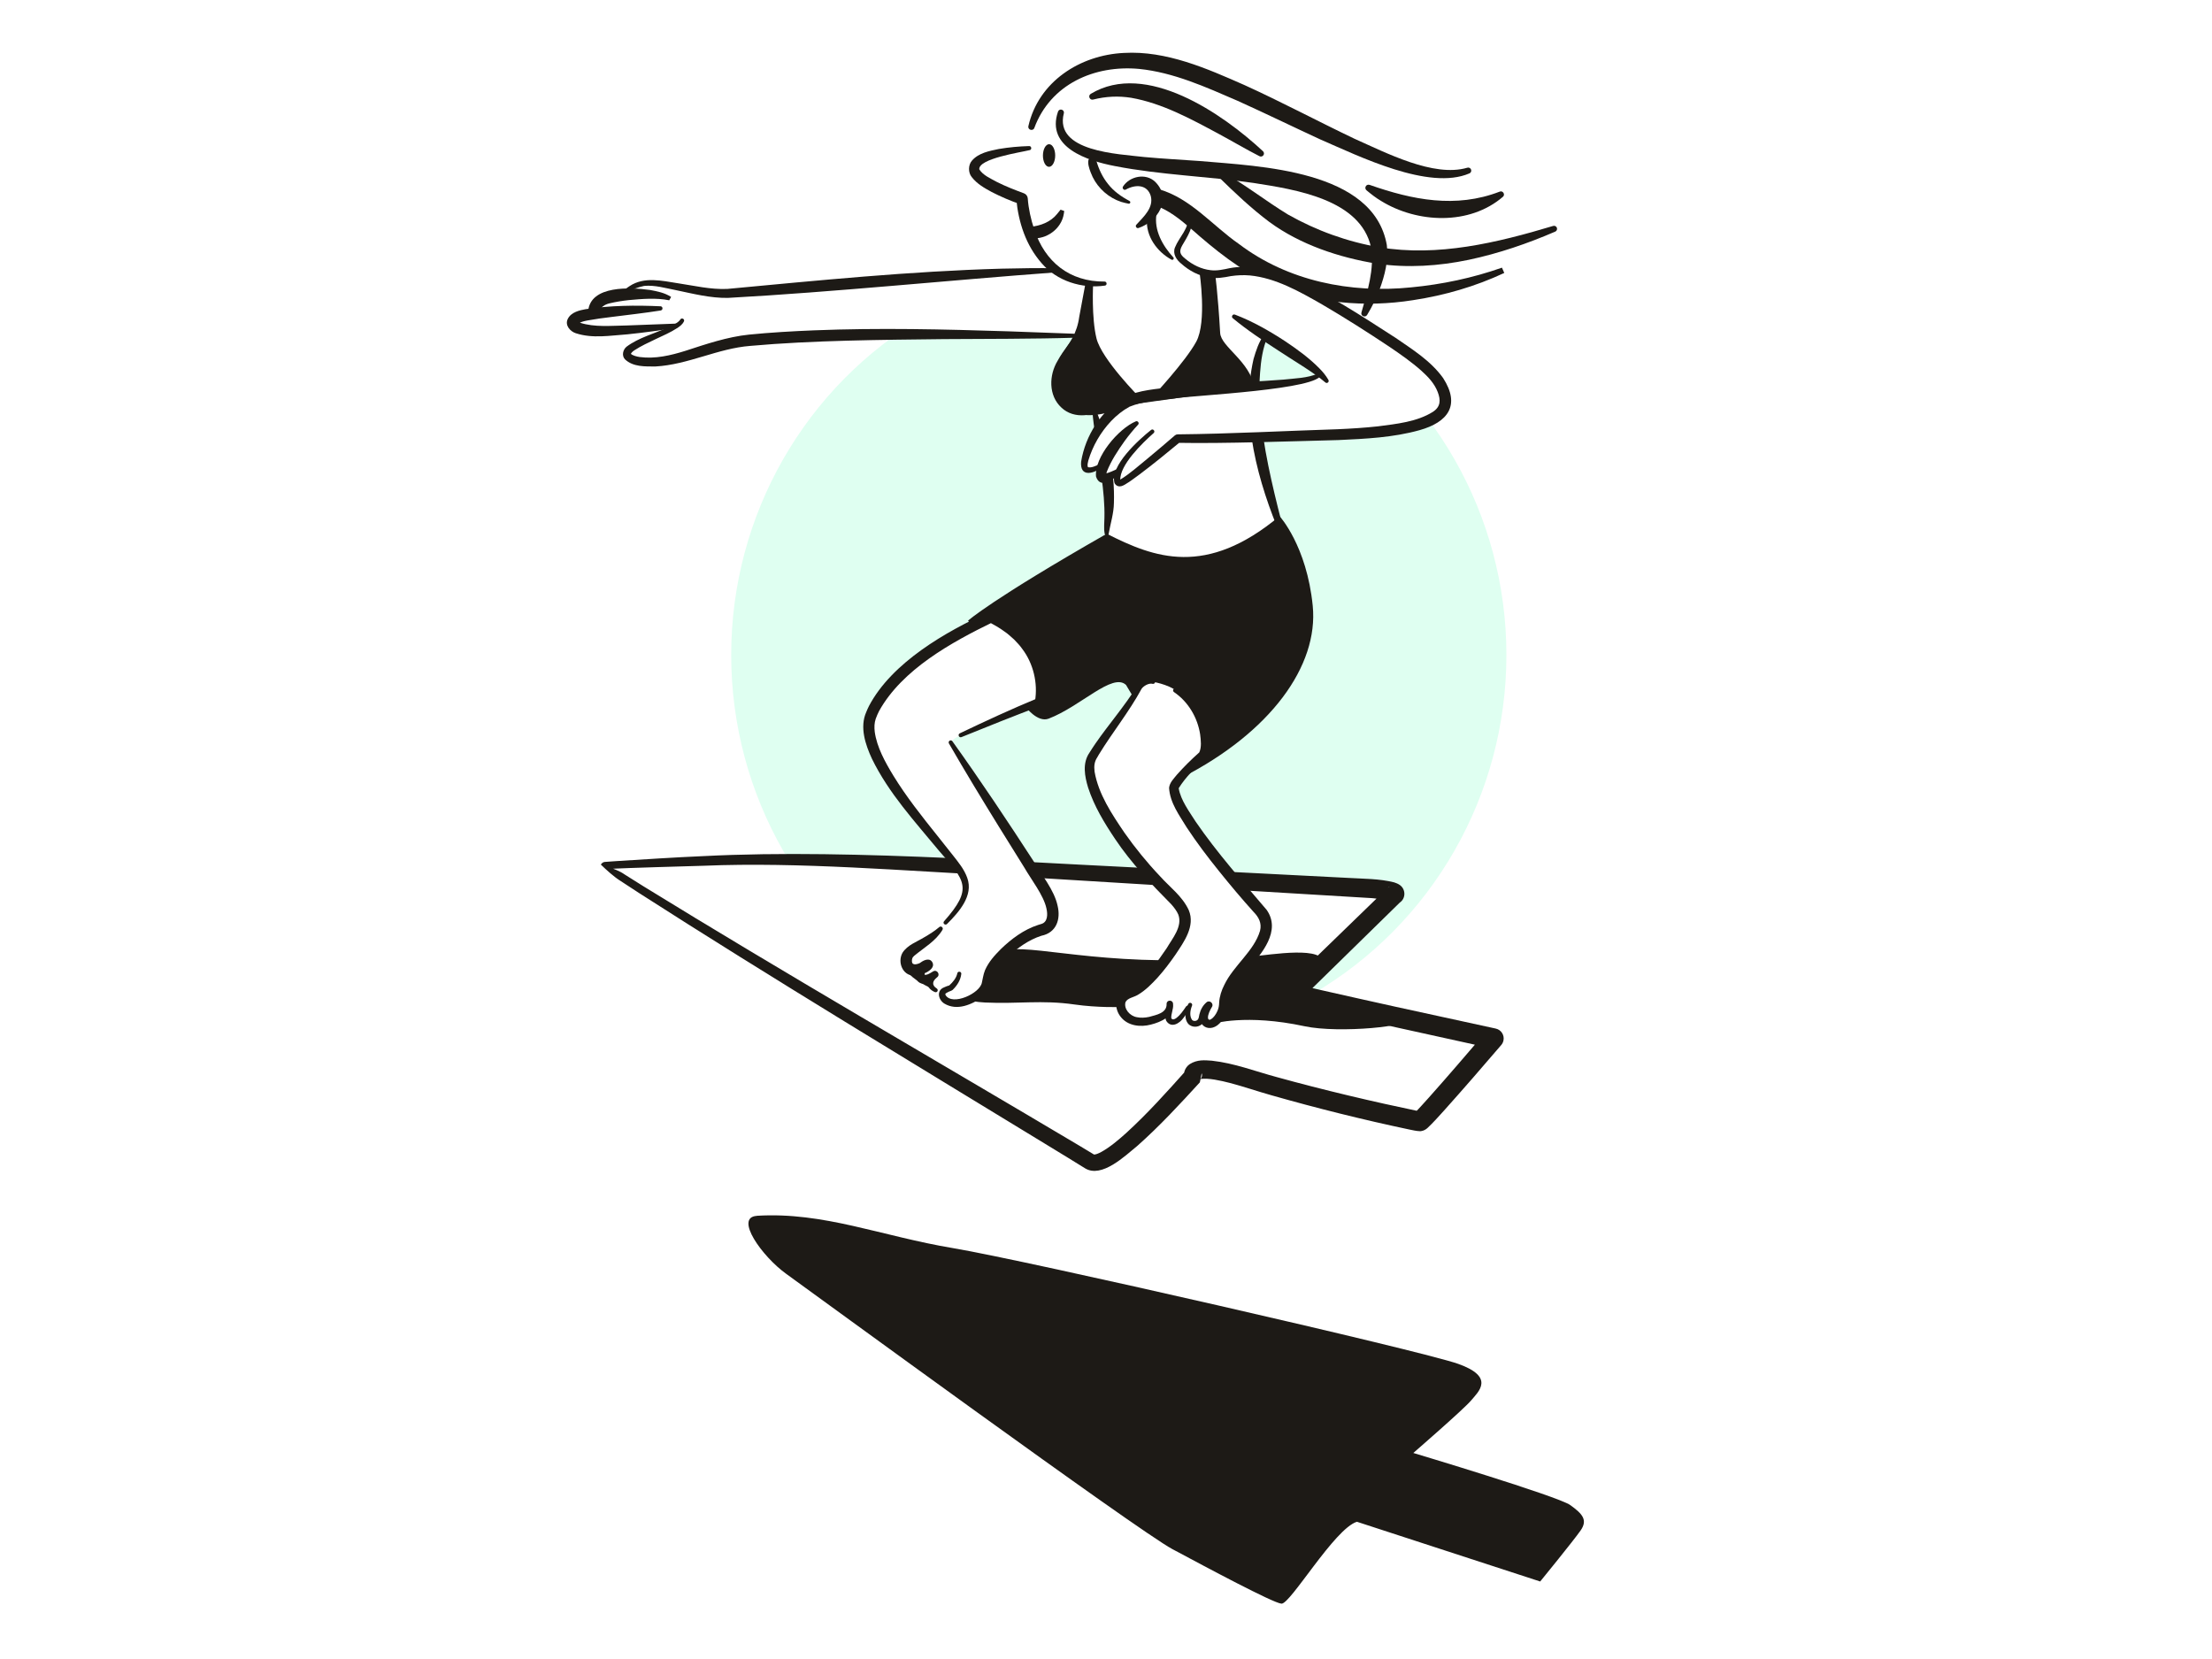 <svg width="400" height="300" viewBox="0 0 400 300" fill="none" xmlns="http://www.w3.org/2000/svg">
<g clip-path="url(#clip0_1371_56282)">
<g filter="url(#filter0_g_1371_56282)">
<ellipse cx="202.315" cy="118.441" rx="70.091" ry="70.777" fill="#DFFFF1"/>
</g>
<g clip-path="url(#clip1_1371_56282)">
<g clip-path="url(#clip2_1371_56282)">
<path d="M225.51 106.029C225.802 106.004 233.335 98.832 233.335 98.832C233.335 98.832 223.935 80.207 228.91 60.717L217.644 55.709L197.539 73.925C196.919 72.938 201.76 86.956 199.708 97.926L225.51 106.029Z" fill="white"/>
<path d="M229.216 60.922C228.334 62.945 228.009 65.273 227.857 67.475C227.618 70.446 227.835 73.588 228.116 76.557C228.872 83.286 230.691 90.291 232.366 96.841C232.48 97.251 231.862 97.509 231.678 97.084C227.479 87.238 224.251 75.623 226.678 64.935C227.132 63.374 227.63 61.83 228.602 60.497C228.725 60.334 228.958 60.298 229.126 60.425C229.283 60.543 229.318 60.761 229.221 60.921L229.216 60.922Z" fill="#1D1A16"/>
<path d="M198.287 74.385C200.371 79.646 201.616 85.278 201.431 90.958C201.411 92.798 200.791 94.751 200.492 96.478C200.484 96.689 200.299 96.857 200.087 96.833C199.923 96.816 199.797 96.69 199.768 96.54C199.667 96.034 199.649 95.522 199.666 95.047L199.715 93.657C199.842 88.9 198.718 83.442 198.055 78.721C197.883 77.329 197.65 75.957 197.561 74.547C197.526 74.136 198.132 73.989 198.287 74.38L198.287 74.385Z" fill="#1D1A16"/>
<path d="M193.818 66.715L194.786 60.684C194.786 60.684 160.026 60.463 150.336 61.279C141.037 62.061 137.968 60.56 127.8 63.212C117.637 65.864 113.671 66.204 113.416 64.152C113.162 62.1 121.642 59.299 121.642 59.299L114.991 59.555C114.991 59.555 105.445 60.584 104.174 59.606C102.904 58.628 104.211 57.156 106.553 56.85C108.899 56.544 108.413 54.48 108.413 54.48L113.865 52.794C113.865 52.794 114.523 50.675 119.194 50.962C123.865 51.243 124.733 53.348 135.444 52.623C146.155 51.898 191.48 48.834 191.48 48.834C191.48 48.834 185.073 44.218 184.808 35.934C184.808 35.934 176.777 33.2 176.126 30.269C175.776 28.692 178.931 27.345 185.951 26.795C185.755 23.352 189.619 12.578 200.912 11.163C212.204 9.748 217.455 15.02 217.455 15.02C220.636 16.112 257.172 36.488 272.902 30.618C276.061 29.439 274.773 31.681 271.429 33.028C268.085 34.376 260.198 34.617 260.198 34.617C260.198 34.617 264.852 36.601 272.915 34.255C275.809 33.414 275.472 34.136 273.588 35.185C271.704 36.233 263.068 38.45 259.303 38.379C261.146 40.274 270.77 40.582 274.264 38.723C276.896 37.326 274.457 42.004 268.147 43.238C258.671 45.09 250.899 44.938 250.899 44.938C250.899 44.938 254.009 48.945 265.373 47.75C270.467 47.213 267.516 49.96 263.835 50.869C260.154 51.778 244.652 52.788 244.652 52.788C239.863 52.711 234.259 52.199 229.593 51.602C228.812 51.501 215.977 39.041 215.977 39.041C215.977 39.041 214.542 43.301 213.807 43.973C210.287 48.349 218.441 49.697 220.436 49.584C224.423 49.362 230.354 47.62 238.861 53.883C247.362 60.142 254.182 61.856 259.67 68.353C265.157 74.849 257.974 76.988 255.04 77.182C252.106 77.376 234.86 80.262 212.945 79.328C212.945 79.328 204.382 86.736 202.752 87.317C201.122 87.903 202.157 85.588 202.157 85.588C202.157 85.588 198.444 88.39 198.926 86.537C199.407 84.685 199.687 83.726 199.687 83.726C199.687 83.726 196.043 86.407 196.102 84.774C196.161 83.136 196.338 80.249 202.005 73.846C206.112 69.204 236.744 71.616 238.47 67.132L228.156 60.251C228.156 60.251 203.637 69.054 200.726 72.27C197.815 75.487 193.485 76.667 193.796 66.712L193.818 66.715Z" fill="white"/>
<path d="M185.965 22.804C187.805 14.75 195.295 9.949 203.248 9.571C210.912 9.134 218.232 12.381 225.058 15.392C231.679 18.399 238.364 21.962 244.922 25.085C250.549 27.58 259.239 32.121 265.317 30.334C265.608 30.23 265.926 30.387 266.024 30.678C266.116 30.948 265.983 31.238 265.73 31.349C258.406 34.529 245.732 28.229 238.769 25.22C233.915 22.98 228.606 20.395 223.778 18.221C218.02 15.733 212.229 13.095 205.979 12.461C197.925 11.719 189.966 15.215 187.039 23.137C186.805 23.777 185.799 23.49 185.971 22.803L185.965 22.804Z" fill="#1D1A16"/>
<path d="M246.194 56.499C247.286 52.704 248.548 48.689 247.938 44.767C246.06 36.029 234.232 34.267 226.675 33.083C218.45 31.882 209.878 31.647 201.585 30.027C196.722 29.095 189.086 26.684 191.322 20.187C191.554 19.531 192.528 19.805 192.376 20.48C190.596 27.452 202.242 27.829 206.916 28.394C210.234 28.702 213.588 28.877 216.953 29.118C227.83 30.075 248.396 30.704 250.782 44.318C251.118 47.067 250.403 49.811 249.488 52.305C248.861 53.934 248.108 55.489 247.215 56.957C246.869 57.512 246.001 57.124 246.194 56.499Z" fill="#1D1A16"/>
<path d="M247.664 33.429C255.448 36.158 263.252 37.715 271.19 34.655C271.746 34.403 272.248 35.168 271.789 35.575C265.748 40.792 256.298 40.375 249.746 36.338C248.801 35.783 247.933 35.097 247.096 34.402C246.858 34.197 246.833 33.836 247.038 33.598C247.195 33.411 247.448 33.358 247.659 33.435L247.664 33.429Z" fill="#1D1A16"/>
<path d="M197.236 16.975C207.24 10.94 221.096 20.562 228.394 27.354C228.617 27.566 228.626 27.917 228.414 28.135C228.241 28.318 227.966 28.357 227.751 28.244C225.231 26.959 222.835 25.526 220.391 24.213C215.344 21.502 210.182 18.674 204.547 17.682C202.243 17.323 199.994 17.421 197.692 18.002C197.072 18.181 196.683 17.322 197.232 16.981L197.236 16.975Z" fill="#1D1A16"/>
<path d="M221.023 31.084C225.212 33.407 228.86 36.329 232.904 38.791C238.03 41.695 243.66 43.727 249.451 44.716C259.998 46.478 270.703 43.906 280.863 40.855C281.155 40.767 281.457 40.93 281.545 41.222C281.626 41.493 281.488 41.778 281.235 41.884C276.227 44.041 271.031 45.831 265.622 46.977C260.186 48.116 254.526 48.486 248.992 47.685C242.129 46.568 235.119 44.234 229.549 40.144C226.267 37.685 223.266 34.84 220.366 31.996C219.893 31.559 220.444 30.761 221.023 31.084Z" fill="#1D1A16"/>
<path d="M203.078 33.726C204.283 31.859 207.191 31.242 208.897 32.88C211.991 35.959 209.36 40.055 205.89 41.229C205.509 41.372 205.213 40.857 205.521 40.599C206.865 39.129 208.645 37.533 208.092 35.433C207.474 33.375 205.377 33.288 203.588 34.276C203.248 34.483 202.848 34.04 203.084 33.726L203.078 33.726Z" fill="#1D1A16"/>
<path d="M209.6 34.227C215.355 35.886 219.309 40.85 224.019 44.105C232.892 50.83 244.222 53.093 255.213 51.961C260.754 51.433 266.313 50.263 271.598 48.402L272.021 49.358C266.787 51.802 261.229 53.418 255.496 54.283C246.908 55.639 237.718 54.879 229.651 51.303C224.309 48.952 219.639 45.121 215.362 41.351C213.383 39.646 211.296 37.956 208.809 37.12L209.6 34.227Z" fill="#1D1A16"/>
<path d="M214.377 50.434C218.102 50.65 219.711 49.578 224.039 49.044C228.366 48.51 234.229 50.259 238.871 53.882C243.519 57.511 238.572 58.602 237.74 58.447C236.908 58.293 221.143 53.35 221.143 53.35L214.372 50.435L214.377 50.434Z" fill="white"/>
<path d="M215.602 39.073C215.874 41.018 214.734 42.786 213.798 44.357C213.121 45.528 213.425 46.069 214.365 46.807C215.655 47.894 217.261 48.68 218.925 48.858C220.05 49.003 221.214 48.74 222.318 48.504C226.057 47.779 229.975 48.718 233.37 50.165C240.18 53.103 246.212 57.143 252.391 61.107C255.438 63.214 258.726 65.247 260.962 68.362C264.141 73.293 261.831 76.347 256.694 77.79C251.874 79.133 246.973 79.344 242.052 79.577C233.46 79.794 221.428 80.234 212.951 80.079L213.45 79.894C211.013 81.909 208.571 83.914 206.035 85.812C205.176 86.448 204.353 87.075 203.379 87.652C203.032 87.834 202.667 88.044 202.177 87.907C201.866 87.824 201.622 87.55 201.535 87.332C200.68 84.224 205.94 79.504 208.152 77.745C208.525 77.45 208.966 78 208.62 78.308C206.585 80.11 202.439 84.105 202.585 86.848C202.603 86.868 202.56 86.803 202.507 86.787C202.453 86.776 202.47 86.79 202.525 86.759C204.327 85.675 206.001 84.135 207.666 82.795C209.279 81.454 210.879 80.099 212.463 78.729C212.61 78.606 212.783 78.544 212.961 78.545C222.462 78.454 232.47 77.916 241.973 77.615C244.379 77.508 246.781 77.355 249.158 77.098C252.559 76.654 256.229 76.287 259.113 74.475C260.525 73.55 260.543 72.347 259.988 70.898C259.392 69.343 258.266 68.153 256.998 67.012C255.253 65.466 253.282 64.086 251.297 62.739C247.299 60.074 243.2 57.464 239.054 55.038C234.997 52.724 230.69 50.263 226.01 49.809C224.863 49.713 223.712 49.76 222.566 49.931C221.333 50.179 220.018 50.402 218.761 50.19C216.81 49.905 215.044 48.97 213.599 47.671C212.743 46.994 212.013 45.891 212.472 44.749C213.242 42.83 215.064 41.303 214.865 39.115C214.848 38.67 215.529 38.533 215.611 39.051L215.602 39.073Z" fill="#1D1A16"/>
<path d="M202.639 85.332C201.717 86.524 198.986 88.653 198.197 86.18C197.853 82.665 202.277 77.503 205.383 76.197C205.737 76.03 206.083 76.515 205.807 76.791C204.922 77.738 204.125 78.72 203.377 79.74C202.131 81.49 200.927 83.305 200.148 85.304C200.093 85.461 200.038 85.733 199.996 85.858C199.995 85.852 199.99 85.848 199.979 85.843C199.94 85.757 199.843 85.671 199.751 85.637C199.606 85.592 199.621 85.648 199.699 85.641C200.508 85.583 201.382 85.067 202.184 84.746C202.538 84.579 202.888 85.053 202.629 85.338L202.639 85.332Z" fill="#1D1A16"/>
<path d="M199.133 84.609C197.586 85.728 195.258 86.264 195.503 83.481C196.269 78.764 199.123 74.272 203.275 71.81C206.065 70.489 209.176 70.348 212.168 69.966C216.609 69.532 221.031 69.305 225.447 69.068C227.652 68.942 229.858 68.826 232.047 68.649C234.143 68.411 236.415 68.395 238.352 67.541C238.526 67.421 238.782 67.467 238.888 67.663C238.959 70.455 215.774 71.494 212.387 72.037C209.614 72.395 206.784 72.512 204.248 73.549C203.004 74.228 201.895 75.126 200.912 76.155C199.021 78.16 197.585 80.646 196.799 83.297C196.724 83.644 196.594 84.081 196.707 84.423C196.72 84.448 196.731 84.463 196.776 84.491C197.402 84.626 198.156 84.241 198.783 83.961C199.202 83.757 199.532 84.37 199.149 84.612L199.133 84.609Z" fill="#1D1A16"/>
<path d="M223.299 56.883C226.545 58.121 229.538 59.834 232.43 61.727C234.586 63.175 236.713 64.715 238.553 66.578C239.168 67.198 239.763 67.892 240.221 68.703C240.32 68.879 240.256 69.105 240.086 69.203C239.925 69.29 239.743 69.248 239.628 69.127C237.485 67.284 233.7 65.084 231.288 63.474C228.419 61.604 225.57 59.733 222.92 57.54C222.593 57.285 222.908 56.732 223.295 56.894L223.299 56.883Z" fill="#1D1A16"/>
<path d="M186.186 27.148C184.531 27.563 176.934 28.671 177.086 30.617C177.751 31.699 179.128 32.269 180.264 32.901C181.822 33.686 183.506 34.345 185.155 34.954C185.561 35.103 185.83 35.479 185.854 35.886C185.981 37.729 186.422 39.691 187.015 41.462C188.96 47.37 193.422 50.967 199.749 50.917C200.185 50.912 200.248 51.594 199.791 51.649C195.663 52.239 191.117 50.839 188.348 47.58C185.52 44.352 184.167 40.21 183.779 35.991L184.478 36.923C182.698 36.309 181.014 35.583 179.333 34.724C178.033 34.011 176.694 33.276 175.726 32.025C175.054 31.227 175.064 29.819 175.773 29.028C176.998 27.637 178.927 27.293 180.603 26.944C182.445 26.629 184.269 26.472 186.102 26.415C186.552 26.402 186.631 27.068 186.187 27.158L186.186 27.148Z" fill="#1D1A16"/>
<path d="M190.996 49.248C171.994 50.642 150.619 52.833 131.613 53.87C128.473 53.919 125.37 53.125 122.333 52.488C120.38 52.12 118.417 51.511 116.48 51.704C115.441 51.95 114.217 52.25 113.454 53.024C113.339 53.218 113.073 53.298 112.886 53.141C112.376 52.644 113.545 51.945 113.872 51.723C116.495 49.986 119.729 50.779 122.571 51.218C125.554 51.665 128.503 52.379 131.516 52.246C148.006 50.705 164.544 49.045 181.121 48.583C184.401 48.507 187.683 48.456 190.963 48.5C191.168 48.504 191.335 48.673 191.332 48.878C191.327 49.073 191.178 49.233 190.985 49.244L190.996 49.248Z" fill="#1D1A16"/>
<path d="M121.019 54.302C118.673 53.826 116.104 54.051 113.728 54.266C112.521 54.395 111.3 54.595 110.178 54.864C109.335 55.078 108.663 55.504 108.385 56.299C108.372 56.332 108.357 56.407 108.354 56.37L106.356 56.274C106.767 51.519 114.115 51.975 117.53 52.433C118.874 52.685 120.166 52.926 121.36 53.695L121.019 54.302Z" fill="#1D1A16"/>
<path d="M119.481 56.145C116.518 56.615 113.543 56.938 110.593 57.317C109.122 57.491 107.638 57.692 106.248 57.947C105.685 58.059 105.02 58.2 104.616 58.507C104.551 58.555 104.524 58.605 104.556 58.544C104.589 58.499 104.595 58.263 104.541 58.188C104.498 58.113 104.507 58.154 104.574 58.201C104.651 58.247 104.745 58.307 104.881 58.359C107.533 59.223 110.56 58.89 113.356 58.855L122.315 58.517C122.519 58.51 122.685 58.669 122.697 58.867C122.702 59.05 122.569 59.214 122.393 59.24C119.428 59.751 116.459 60.148 113.467 60.457C110.35 60.667 107.194 61.263 104.115 60.257C103.116 59.938 102.107 58.822 102.67 57.677C103.281 56.412 104.887 56.101 105.869 55.917C110.398 55.224 114.899 55.179 119.453 55.386C119.891 55.412 119.926 56.07 119.485 56.134L119.481 56.145Z" fill="#1D1A16"/>
<path d="M123.677 58.116C123.405 58.68 122.964 58.981 122.498 59.304C121.245 60.126 119.862 60.706 118.53 61.34C117.234 61.956 115.916 62.568 114.732 63.336C114.478 63.494 114.156 63.784 114.085 63.99C114.426 64.297 115.103 64.475 115.683 64.562C118.466 64.932 121.256 64.283 123.95 63.438C127.653 62.233 131.514 60.914 135.454 60.508C139.264 60.123 143.392 59.89 147.221 59.735C158.968 59.263 170.694 59.543 182.429 59.917L194.142 60.345C194.343 60.354 194.504 60.524 194.495 60.724C194.491 60.919 194.331 61.069 194.142 61.075C187.44 61.288 177.522 61.283 170.7 61.322C159.381 61.448 146.893 61.543 135.692 62.546C129.803 62.998 124.474 65.939 118.528 66.271C116.674 66.267 114.479 66.377 113.009 64.97C112.373 64.289 112.668 63.203 113.297 62.698C115.526 61.026 118.299 60.363 120.777 59.2C121.504 58.854 122.571 58.447 123 57.812C123.214 57.368 123.875 57.669 123.682 58.116L123.677 58.116Z" fill="#1D1A16"/>
<path d="M196.479 57.105C196.868 58.274 196.415 59.478 195.937 60.511C194.805 62.866 193.078 64.888 192.308 67.359C191.432 70.606 193.389 73.772 196.971 73.427C197.932 73.371 198.92 73.129 199.923 72.828C200.311 72.7 200.579 73.249 200.247 73.482C197.947 75.26 194.253 75.897 191.95 73.716C189.558 71.528 189.675 67.816 191.263 65.217C192.302 63.312 193.74 61.718 194.885 59.94C195.41 59.092 195.9 58.183 195.761 57.308C195.666 56.865 196.336 56.665 196.479 57.11L196.479 57.105Z" fill="#1D1A16"/>
<path d="M200.133 96.514C208.708 100.876 218.081 104.435 231.383 93.334C231.383 93.334 236.303 98.672 237.384 109.552C238.464 120.432 229.714 132.445 213.664 140.642L203.624 123.862C201.2 121.55 195.415 127.748 189.62 129.957C187.612 130.723 185.434 127.796 185.434 127.796L175.057 112.232C175.057 112.232 179.262 108.433 200.134 96.519L200.133 96.514Z" fill="#1D1A16"/>
<path d="M186.284 41.021C188.138 40.846 189.996 40.162 191.194 38.647C191.395 38.419 191.562 38.164 191.783 37.919L192.443 38.151C192.404 38.496 192.356 38.846 192.259 39.191C191.558 41.792 188.711 43.548 186.05 43.005L186.284 41.021Z" fill="#1D1A16"/>
<path d="M190.814 28.127C190.819 26.998 190.327 26.079 189.715 26.076C189.102 26.073 188.601 26.987 188.596 28.116C188.59 29.246 189.082 30.164 189.695 30.167C190.307 30.17 190.808 29.257 190.814 28.127Z" fill="#1D1A16"/>
<path d="M109.281 156.512C122.728 165.832 194.153 208.132 197.085 210.054C200.017 211.976 210.543 200.4 215.754 194.618C215.754 194.618 214.671 191.551 226.045 195.121C237.419 198.692 256.154 202.818 256.743 202.768C257.332 202.717 270.085 187.789 270.085 187.789C270.085 187.789 235.446 180.286 233.81 179.634L252.052 161.861C252.052 161.861 254.142 160.889 244.822 160.508C235.501 160.121 153.633 155.09 138.836 155.368C124.038 155.645 109.286 156.517 109.286 156.517L109.281 156.512Z" fill="white"/>
<path d="M109.899 156.685C111.078 157.208 111.941 157.418 112.981 158.148L116.355 160.268C141.234 175.611 169.967 192.178 195.229 207.205C195.798 207.54 197.288 208.441 197.836 208.777C197.948 208.852 197.879 208.784 197.88 208.789C197.863 208.78 197.838 208.793 197.847 208.776C198.131 208.789 198.629 208.588 199.156 208.307C200.769 207.407 202.207 206.171 203.616 204.916C207.458 201.415 211.005 197.472 214.53 193.516L214.199 195.167C213.851 194.173 214.276 193.002 215.146 192.429C216.505 191.572 217.83 191.715 219.151 191.807C223.253 192.263 226.943 193.716 230.861 194.766C239.24 197.092 248.435 199.254 256.624 200.956C256.568 200.977 256.738 200.936 256.247 201.025C256.075 201.045 255.874 201.209 255.793 201.243C256.573 200.546 257.658 199.24 258.414 198.44C261.882 194.556 265.293 190.562 268.696 186.595L269.697 189.57C260.123 187.462 245.009 184.175 235.637 181.961C235.138 181.835 234.345 181.646 233.871 181.513L233.149 181.292C232.248 181.017 231.747 180.068 232.021 179.168C232.119 178.834 232.317 178.57 232.565 178.349L250.848 160.621L251.324 160.291C251.158 160.374 251.133 160.397 251.006 160.502C250.292 161.115 250.39 162.44 251.216 162.889C250.273 162.602 249.183 162.512 248.135 162.413C229.883 161.338 199.513 159.476 180.977 158.346C163.637 157.503 144.541 155.834 127.251 156.556C122.532 156.698 114.581 156.908 109.879 157.127L109.597 157.141L109.529 157.147L109.493 157.15C109.482 157.151 109.545 157.146 109.575 157.132C109.741 157.102 109.919 156.851 109.9 156.69L109.899 156.685ZM108.662 156.344C108.756 156.147 109.035 155.908 109.268 155.878C109.361 155.859 109.398 155.856 109.455 155.856L109.523 155.851L109.805 155.832C110.097 155.807 111.162 155.741 111.485 155.714C116.629 155.388 122.064 155.032 127.185 154.813C155.125 153.382 188.828 156.35 216.995 157.382C222.87 157.687 238.184 158.468 243.879 158.756C246.597 158.922 249.402 158.876 252.112 159.562C252.457 159.669 252.833 159.826 253.135 160.041C254.247 160.823 254.236 162.53 253.064 163.255C252.979 163.31 252.92 163.351 252.774 163.422L253.25 163.092L235.053 180.908L234.465 177.966L234.857 178.074C235.899 178.347 237.673 178.762 238.722 179.002C241.684 179.683 249.268 181.369 252.313 182.042L270.472 185.997C271.461 186.211 272.086 187.186 271.871 188.171C271.803 188.476 271.664 188.75 271.473 188.972C268.051 192.967 264.621 196.926 261.099 200.856C260.183 201.869 259.183 202.994 258.162 203.953C257.919 204.179 257.645 204.355 257.313 204.462C256.754 204.615 256.837 204.534 256.702 204.551C256.08 204.531 255.447 204.365 254.854 204.253C246.464 202.479 238.17 200.413 229.915 198.06C227.429 197.36 224.902 196.49 222.421 195.837C220.73 195.404 218.507 194.891 217.057 195.121C217.351 194.875 217.449 194.431 217.303 194.071L216.972 195.721C213.367 199.659 209.736 203.603 205.657 207.219C203.458 209.004 199.223 213.126 196.201 211.259C194.697 210.312 191.839 208.578 190.299 207.634C166.359 193.018 139.01 176.553 115.567 161.491L112.219 159.305C111.016 158.563 109.659 157.314 108.652 156.345L108.662 156.344Z" fill="#1D1A16"/>
<path d="M136.857 219.868C132.762 220.12 137.78 227.202 142.205 230.377C146.631 233.557 205.784 276.805 211.996 280.126C218.208 283.446 230.134 289.836 231.723 289.994C233.311 290.152 241.326 276.423 245.373 275.183L278.515 285.985C278.515 285.985 284.506 278.645 285.829 276.752C287.147 274.859 286.166 273.757 283.955 272.167C281.745 270.576 255.572 262.742 255.572 262.742C255.572 262.742 264.681 254.846 266.025 253.245C267.368 251.644 270.408 249.015 263.677 246.626C256.951 244.237 185.277 227.858 172.345 225.702C159.412 223.551 148.951 219.109 136.855 219.853L136.857 219.868Z" fill="#1D1A16"/>
<path d="M164 175.438C164.64 177.457 172.159 181.007 178.137 181.287C184.114 181.567 188.395 180.795 194.253 181.636C198.554 182.255 202.693 182.099 202.693 182.099L218.906 180.141L219.333 185.118C219.333 185.118 225.325 183.302 235.9 185.576C242.142 186.92 255.985 185.549 253.899 184.242C251.813 182.941 238.764 180.957 235.975 179.537C233.186 178.118 238.631 177.756 239.226 174.344C239.82 170.933 229.751 172.653 226.339 172.972C201.609 175.272 188.515 170.988 182.257 171.724C175.993 172.461 180.597 168.654 179.225 168.887C175.623 169.495 171.724 170.129 171.246 170.364C170.767 170.599 163.994 175.433 163.994 175.433L164 175.438Z" fill="#1D1A16"/>
<path d="M170.353 179.786C170.353 179.786 171.095 181.397 172.323 181.455C173.551 181.512 174.82 181.183 176.665 179.801C178.51 178.419 177.527 177.181 179.094 175.429C180.66 173.678 182.881 170.379 186.145 169.012C189.409 167.645 190.485 166.97 190.274 165.182C190.063 163.394 189.414 161.219 187.613 158.333C185.811 155.448 172.166 134.641 172.166 134.641L172.118 134.089C172.118 134.089 172.191 133.526 174.511 132.603C176.831 131.679 187.888 126.966 187.888 126.966C187.888 126.966 188.882 119.95 184.488 115.429C180.1 110.907 178.939 111.705 178.939 111.705C178.939 111.705 168.015 116.737 162.431 122.398C156.848 128.059 156.383 130.409 157.333 133.284C158.283 136.158 160.3 140.941 165.286 147.102C170.277 153.258 173.571 156.404 173.938 157.995C174.301 159.586 175.779 160.598 172.911 164.63C170.044 168.661 167.171 170.414 167.171 170.414C167.171 170.414 163.564 171.769 163.876 173.994C164.193 176.219 166.527 175.342 166.527 175.342L166.677 176.836L167.882 177.179L168.425 178.429C168.425 178.429 169.447 179.328 170.354 179.796L170.353 179.786Z" fill="white"/>
<path d="M204.346 179.579C208.383 177.558 210.088 174.419 210.679 173.596C211.265 172.779 214.377 166.889 214.377 166.889L213.302 163.721L206.512 156.36C206.512 156.36 196.447 145.831 197.051 139.468C197.358 136.255 200.04 133.799 200.04 133.799C200.04 133.799 205.161 125.248 206.045 124.29C206.928 123.332 207.291 123.086 208.207 123.243C209.124 123.401 212.046 123.933 213.769 125.769C215.491 127.606 217.696 129.685 217.789 133.347C217.888 137.008 217.12 136.807 216.255 137.674C215.389 138.541 212.168 141.568 212.288 142.482C212.409 143.396 214.363 147.628 215.673 149.494C216.983 151.361 224.725 161.198 226.754 163.423C228.788 165.648 229.998 167.397 227.987 170.631C225.974 173.859 222.945 177.227 222.62 177.785C222.296 178.343 221.192 182.307 221.192 182.307L219.384 184.731L217.912 184.71L216.792 184.748L214.912 184.689L214.641 182.565C214.641 182.565 213.891 184.356 212.864 184.565C211.838 184.774 211.537 184.816 211.042 183.577C211.042 183.577 207.785 185.579 205.881 184.555C203.976 183.532 202.282 183.116 202.678 181.916C203.068 180.717 204.356 179.578 204.356 179.578L204.346 179.579Z" fill="white"/>
<path d="M208.442 123.659C207.695 123.461 206.733 124.11 206.444 124.544C204.173 128.729 201.19 132.393 198.727 136.416L198.411 136.963C197.9 137.742 197.81 138.526 197.934 139.539C198.634 143.596 201.024 147.165 203.345 150.594C205.288 153.357 207.436 155.992 209.762 158.444C211.5 160.4 213.798 162.035 214.973 164.596C216.172 167.486 214.094 170.321 212.588 172.592C211.593 174.032 210.538 175.435 209.354 176.755C208.283 177.923 207.144 179.087 205.75 179.905C205.011 180.356 203.902 180.457 203.526 181.219C203.19 182.44 204.313 183.724 205.56 183.937C206.255 184.088 207.035 184.052 207.803 183.887C209.099 183.518 211.036 183.205 210.959 181.51C210.99 180.768 212.072 180.769 212.123 181.489C212.241 182.44 211.728 183.371 211.809 184.136C212.021 184.459 212.394 184.343 212.729 184.084C213.438 183.54 213.965 182.77 214.473 182.012C214.584 181.84 214.811 181.794 214.977 181.901C215.139 182.008 215.188 182.219 215.098 182.389C214.779 182.957 214.439 183.517 214.023 184.051C213.331 185.045 211.808 186.016 210.905 184.618C210.44 183.66 211.138 182.493 210.961 181.594L212.125 181.573C212.362 183.789 209.889 184.831 208.122 185.277C206.254 185.778 203.907 185.539 202.627 183.837C201.543 182.46 201.463 180.241 203.117 179.269C203.892 178.751 204.653 178.628 205.335 178.076C207.59 176.266 209.334 173.885 210.955 171.493C212.013 169.681 213.885 167.52 213.071 165.374C212.814 164.766 212.351 164.139 211.811 163.534C208.225 159.92 204.537 156.036 201.67 151.751C199.707 148.822 197.869 145.814 196.763 142.417C196.156 140.417 195.689 138.031 197 136.123C197.344 135.605 197.711 134.98 198.077 134.476C200.524 130.933 203.351 127.713 205.62 124.059C206.322 123.174 207.481 122.67 208.59 122.932C209.078 123.053 208.917 123.75 208.437 123.665L208.442 123.659Z" fill="#1D1A16"/>
<path d="M215.543 181.889C215.225 182.704 215.051 183.737 215.585 184.458C215.871 184.722 216.459 184.661 216.658 184.287C216.778 184.098 216.787 183.898 216.889 183.433C217.104 182.579 217.496 181.821 218.191 181.236C218.75 180.769 219.547 181.493 219.157 182.088C218.787 182.671 218.431 183.474 218.439 184.003C218.456 184.259 218.508 184.312 218.624 184.381C218.76 184.443 218.845 184.383 219.006 184.301C219.445 184.038 219.891 183.422 220.153 182.806C220.369 182.325 220.453 181.835 220.462 181.325C220.518 180.202 220.893 179.067 221.388 178.111C223.047 174.614 226.771 172 227.852 168.327C228.207 166.952 227.629 165.852 226.669 164.884C224.494 162.477 222.428 160.003 220.395 157.479C218.367 154.955 216.408 152.377 214.61 149.649C213.282 147.453 211.578 145.22 211.407 142.484C211.492 141.516 212.279 140.776 212.838 140.072C214.077 138.669 215.375 137.397 216.75 136.161L216.867 136.057C217.311 135.115 217.154 133.837 217.021 132.778C216.552 129.762 214.879 126.897 212.293 125.15C212.125 125.039 212.08 124.812 212.197 124.644C212.304 124.483 212.52 124.438 212.681 124.534C215.621 126.193 217.612 129.257 218.313 132.541C218.563 133.858 218.749 135.176 218.282 136.523C218.194 136.783 217.973 137.08 217.748 137.267C216.128 138.892 214.389 140.532 213.186 142.473C213.154 142.534 213.138 142.587 213.142 142.582C213.145 142.608 213.155 142.486 213.153 142.523L213.161 142.617C213.536 144.722 215.036 146.724 216.214 148.577C220.072 154.204 224.639 159.336 229.055 164.538C231.71 168.321 228.175 172.463 225.708 175.226C224.326 176.919 222.634 178.865 222.219 180.943C222.168 181.205 222.14 181.486 222.116 181.756C222.009 182.841 221.553 183.825 220.885 184.665C218.95 187.204 215.932 185.494 217.36 182.557C217.555 182.136 217.765 181.777 218.037 181.391L218.965 182.304C218.531 182.63 218.203 183.21 218.038 183.738C217.963 183.965 217.89 184.512 217.589 184.921C216.987 185.797 215.629 185.94 214.878 185.149C214.04 184.134 214.339 182.601 214.884 181.541C214.978 181.36 215.203 181.283 215.384 181.378C215.571 181.472 215.638 181.702 215.548 181.883L215.543 181.889Z" fill="#1D1A16"/>
<path d="M173.571 132.605C178.211 130.39 182.857 128.233 187.613 126.27L187.158 126.787C187.709 123.537 186.856 119.962 184.851 117.335C184.448 116.74 183.885 116.174 183.394 115.654C182.907 115.239 182.214 114.558 181.67 114.222C180.795 113.562 179.736 112.97 178.778 112.454L179.604 112.477C172.049 116.15 163.151 121.056 158.98 128.554C158.758 128.972 158.514 129.549 158.357 129.988C158.106 130.734 158.083 131.508 158.181 132.339C158.568 135.136 160.069 137.827 161.549 140.262C163.905 144.108 166.712 147.631 169.541 151.169L172.366 154.727C173.334 155.967 174.357 157.187 174.904 158.726C176.097 161.983 173.361 164.969 171.248 167.093C170.918 167.4 170.397 166.961 170.722 166.587C176.007 160.626 174.523 159.246 169.82 153.87C165.443 148.564 160.727 143.472 157.669 137.198C156.508 134.683 155.417 131.511 156.65 128.754C156.757 128.466 157.009 127.914 157.153 127.639C161.305 119.791 170.988 114.246 178.83 110.675C179.097 110.542 179.413 110.556 179.656 110.698C180.37 111.12 181.101 111.509 181.802 111.958L182.815 112.695C185.857 114.928 188.099 118.348 188.678 122.1C188.944 123.799 188.964 125.43 188.596 127.147C188.544 127.388 188.371 127.576 188.157 127.657C185.773 128.565 183.373 129.48 180.992 130.43L173.861 133.294C173.42 133.468 173.133 132.815 173.561 132.611L173.571 132.605Z" fill="#1D1A16"/>
<path d="M172.219 134.038C177.325 141.166 182.176 148.452 186.949 155.802C188.337 158.203 190.652 160.96 191.246 163.786C191.838 166.219 191.045 168.66 188.315 169.215C186.032 169.951 184.029 171.388 182.273 173.02C181.343 173.924 180.3 174.985 179.756 176.118C179.504 176.659 179.416 177.292 179.193 178.114C178.974 178.936 178.392 179.795 177.7 180.295C175.712 181.668 173.062 182.851 170.766 181.478C169.685 180.815 169.277 179.112 170.714 178.548C170.996 178.408 171.373 178.276 171.66 178.193C172.299 177.624 172.937 176.861 173.111 176.011C173.198 175.552 173.884 175.661 173.834 176.117C173.697 177.268 173.075 178.224 172.265 179.008C171.969 179.227 171.713 179.239 171.428 179.405L171.207 179.524C171.137 179.561 171.037 179.617 171.028 179.634C170.925 179.726 170.934 179.763 170.986 179.942C172.198 181.959 177.259 179.629 177.562 177.655C177.712 177.07 177.797 176.233 178.127 175.428C178.81 173.9 179.828 172.794 180.954 171.652C182.878 169.791 185.117 168.108 187.707 167.266L188.249 167.099C189.477 166.779 189.486 165.355 189.222 164.244C188.727 161.902 186.423 158.971 185.237 156.894L180.614 149.462C177.547 144.496 174.515 139.506 171.597 134.443C171.493 134.263 171.557 134.037 171.732 133.933C171.897 133.835 172.111 133.885 172.224 134.038L172.219 134.038Z" fill="#1D1A16"/>
<path d="M170.435 168.134C169.234 170.174 167.04 171.402 165.305 172.848C165.14 173.004 165.018 173.167 164.993 173.242C164.847 173.559 164.868 174.172 165.114 174.287C165.514 174.605 166.659 174.055 167.069 173.762L167.998 175.473C167.713 175.571 167.144 175.793 167.212 176.165L167.221 176.264C167.221 176.264 167.145 176.239 167.18 176.273C167.665 176.357 168.254 175.944 168.734 175.662C169.432 175.234 170.107 176.242 169.455 176.729C168.639 177.371 168.404 178.121 169.403 178.755C169.576 178.866 169.622 179.098 169.51 179.265C169.408 179.416 169.217 179.463 169.06 179.398C168.396 179.13 167.717 178.563 167.689 177.741C167.67 176.908 168.069 176.302 168.614 175.735L169.435 176.736C168.338 177.906 166.137 178.688 165.484 176.586C165.145 175.628 165.706 174.515 166.514 174.025C167.182 173.543 168.244 173.136 168.668 174.155C169.186 175.492 166.269 176.556 165.235 176.435C163.172 176.38 162.258 173.923 163.209 172.277C164.122 170.865 165.772 170.33 167.093 169.513C168.069 168.951 169.006 168.367 169.862 167.637C170.174 167.358 170.656 167.774 170.429 168.124L170.435 168.134Z" fill="#1D1A16"/>
<path d="M190.652 70.573C189.737 64.067 194.36 63.314 195.161 57.286L196.312 51.113L197.669 51.458C197.669 51.458 197.353 57.439 198.286 61.213C199.223 64.981 206.107 71.898 206.107 71.898L208.462 71.696C208.462 71.696 214.354 65.4 216.318 61.792C218.281 58.185 216.912 49.204 216.912 49.204L219.704 49.253C219.704 49.253 220.232 52.956 220.645 60.213C220.786 62.721 226.073 65.35 226.828 70.052L203.735 73.257C203.735 73.257 198.48 76.201 194.19 74.601C189.894 73 190.657 70.572 190.657 70.572L190.652 70.573Z" fill="#1D1A16"/>
<path d="M198.258 29.068C198.68 30.56 199.382 32.069 200.379 33.286C201.405 34.594 202.757 35.549 204.242 36.336C204.379 36.403 204.441 36.571 204.363 36.703C204.304 36.808 204.187 36.855 204.08 36.832C203.641 36.739 203.193 36.651 202.755 36.51C200.53 35.788 198.618 34.114 197.586 32.008C197.263 31.296 196.039 28.602 197.432 28.441C197.838 28.395 198.178 28.686 198.258 29.068Z" fill="#1D1A16"/>
<path d="M209.131 38.678C208.65 41.638 210.227 44.411 212.174 46.544C212.381 46.757 212.102 47.112 211.847 46.955C209.215 45.522 207.159 42.679 207.407 39.571C207.494 38.871 207.613 37.438 208.664 37.762C209.049 37.902 209.199 38.304 209.126 38.678L209.131 38.678Z" fill="#1D1A16"/>
</g>
</g>
</g>
<defs>
<filter id="filter0_g_1371_56282" x="84.065" y="-0.495" width="236.5" height="237.872" filterUnits="userSpaceOnUse" color-interpolation-filters="sRGB">
<feFlood flood-opacity="0" result="BackgroundImageFix"/>
<feBlend mode="normal" in="SourceGraphic" in2="BackgroundImageFix" result="shape"/>
<feTurbulence type="fractalNoise" baseFrequency="0.692 0.692" numOctaves="3" seed="5207" />
<feDisplacementMap in="shape" scale="96.317" xChannelSelector="R" yChannelSelector="G" result="displacedImage" width="100%" height="100%" />
<feMerge result="effect1_texture_1371_56282">
<feMergeNode in="displacedImage"/>
</feMerge>
</filter>
<clipPath id="clip0_1371_56282">
<path d="M0 24C0 10.745 10.745 0 24 0H376C389.255 0 400 10.745 400 24V276C400 289.255 389.255 300 376 300H24C10.745 300 0 289.255 0 276V24Z" fill="white"/>
</clipPath>
<clipPath id="clip1_1371_56282">
<rect width="517.569" height="298.081" fill="white" transform="translate(-58.785 0.962)"/>
</clipPath>
<clipPath id="clip2_1371_56282">
<rect width="207.47" height="295.616" fill="white" transform="translate(78.491 11.563) rotate(-4.904)"/>
</clipPath>
</defs>
</svg>
